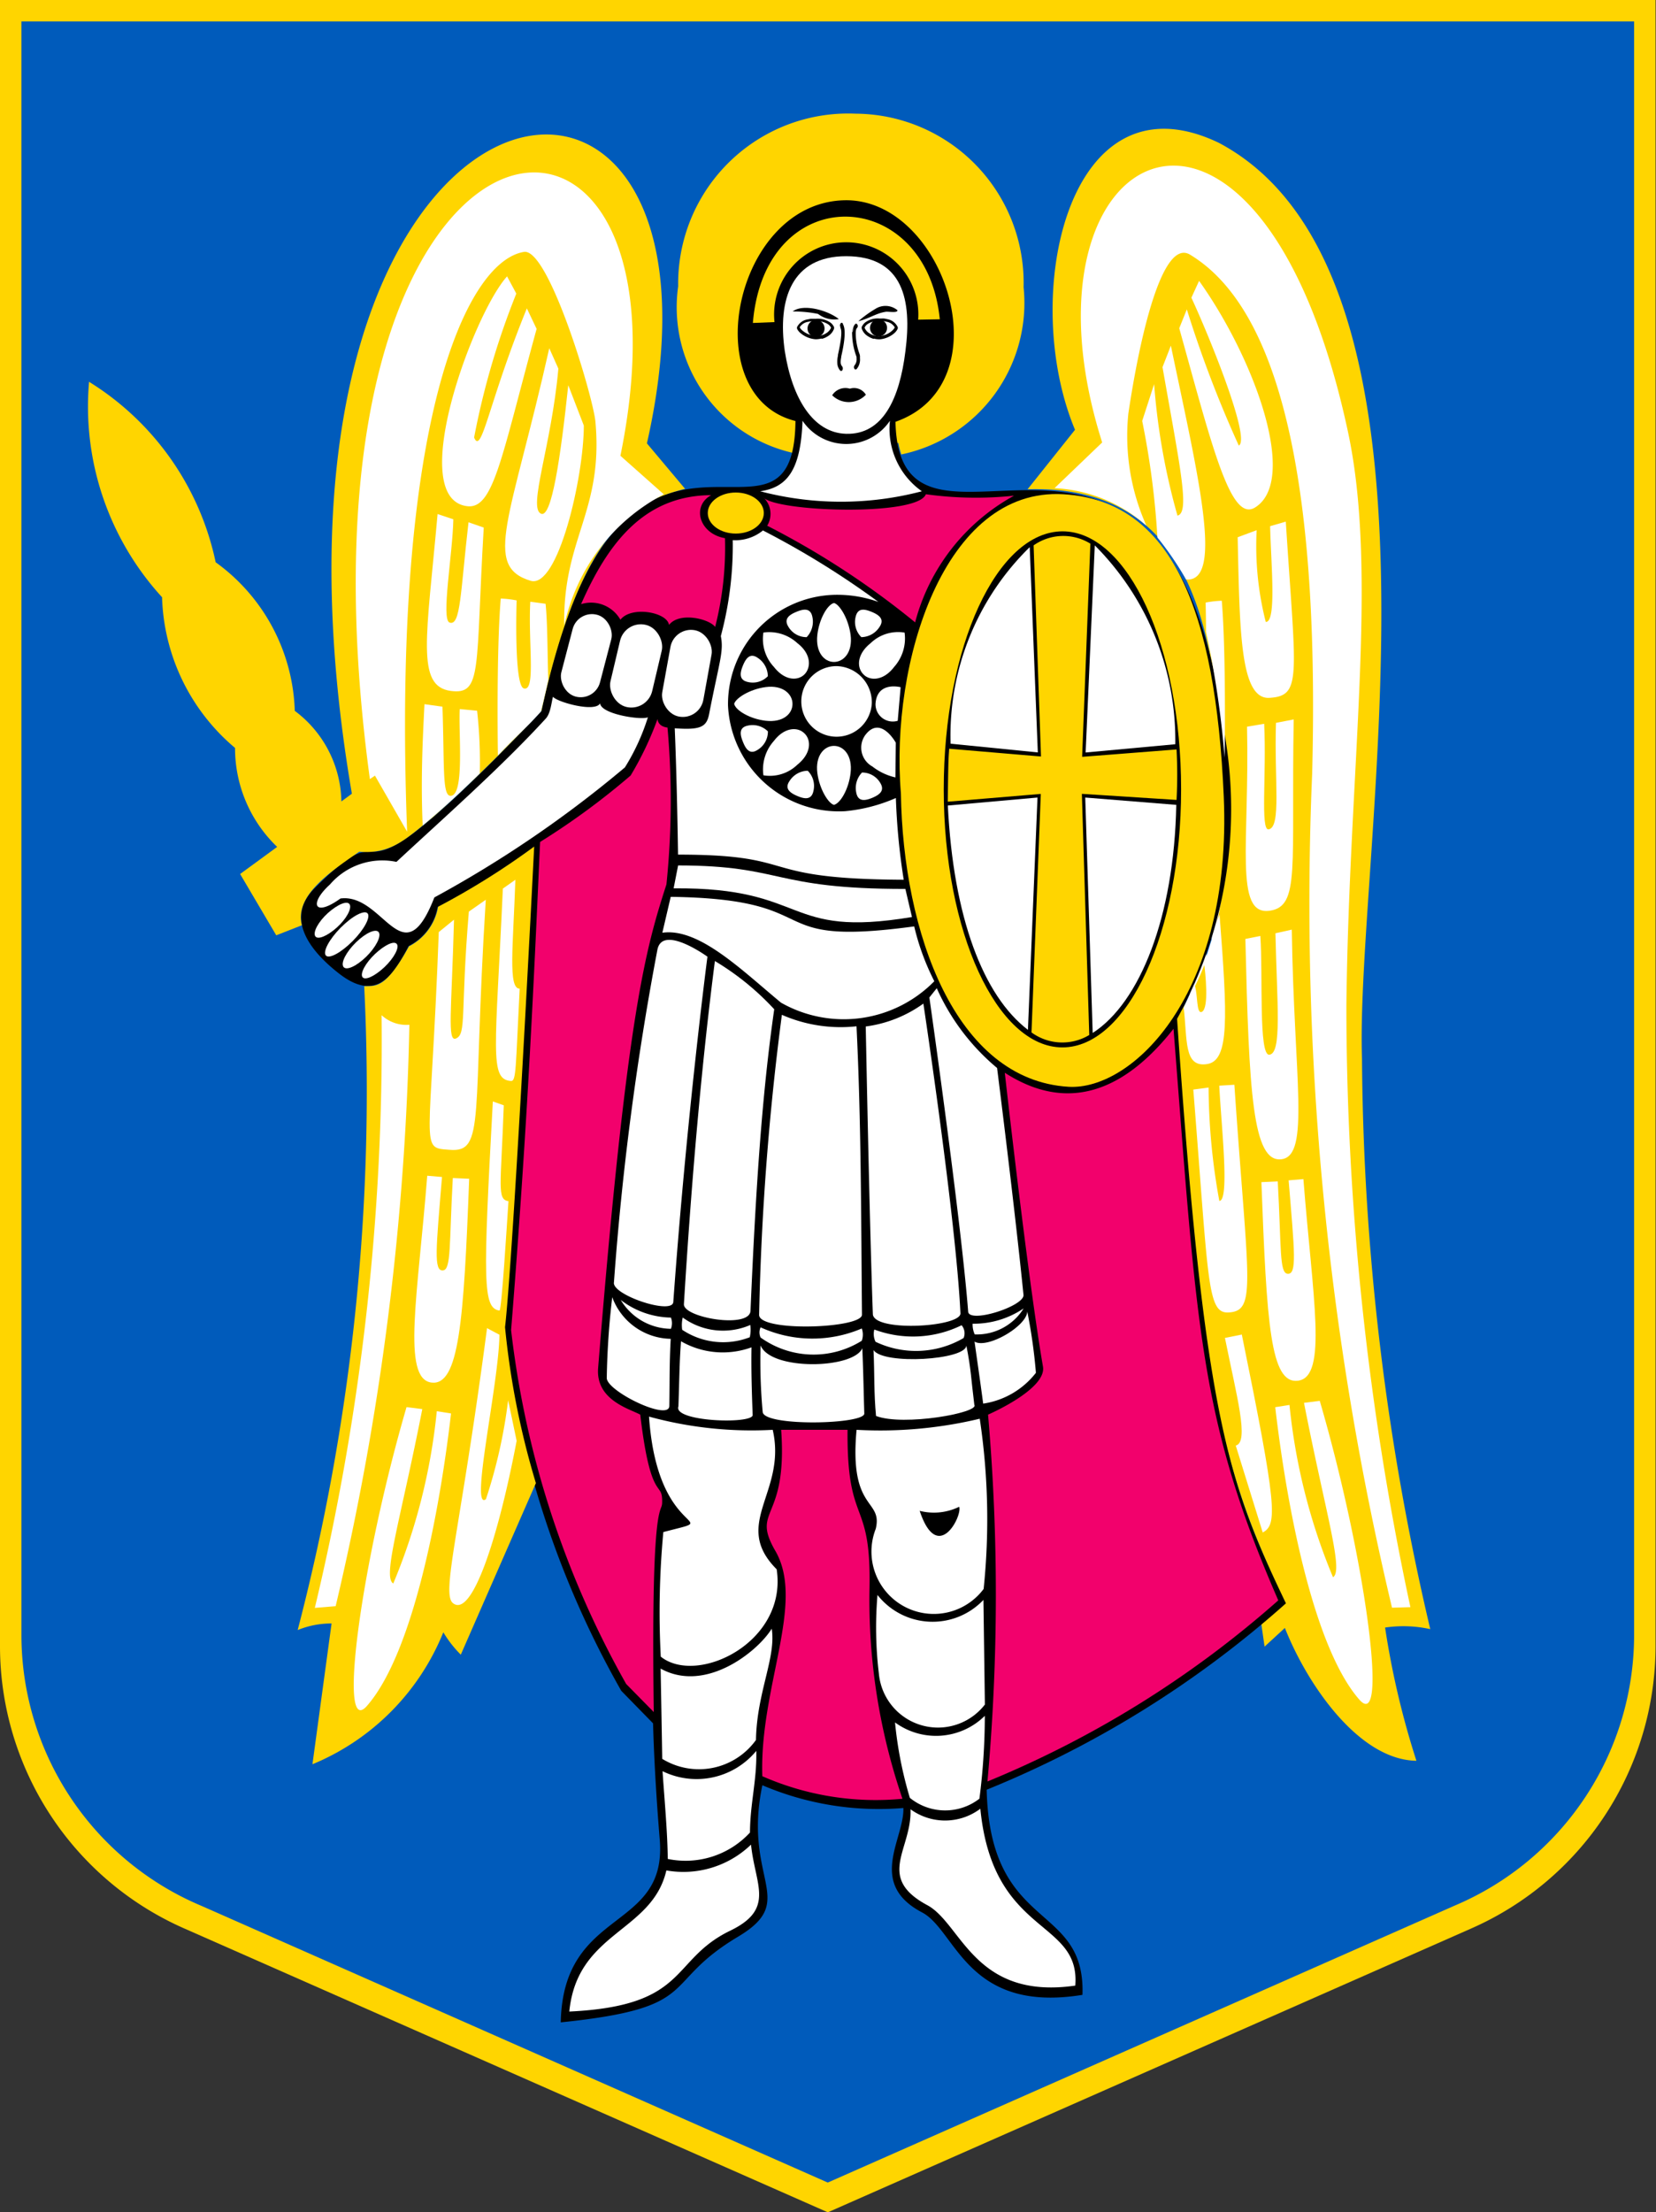 <svg xmlns="http://www.w3.org/2000/svg" width="25.117" height="33.527" viewBox="0 0 25.117 33.527"><rect x="0" y="0" width="25.117" height="33.527" fill="#333333" stroke="none"/><g transform="translate(0 0)"><path d="M15.69,15.627V40.586a4.676,4.676,0,0,0,2.8,4.272l9.756,4.3L38,44.858a4.676,4.676,0,0,0,2.8-4.272V15.627Z" transform="translate(-15.69 -15.627)" fill="#ffd500"/><path d="M19.943,19.88V44.347a4.455,4.455,0,0,0,2.73,4.094l9.5,4.194,9.5-4.194a4.455,4.455,0,0,0,2.73-4.094V19.88Z" transform="translate(-19.618 -19.555)" fill="#005bbb"/><g transform="translate(10.284 1.719)"><path d="M157.49,50.2a2.578,2.578,0,0,0-2.691,2.616,2.264,2.264,0,0,0,1.735,2.524,1.937,1.937,0,0,0,.043-.477c-1.539-.385-.913-3.364.783-3.359,1.494,0,2.4,2.792.751,3.371a1.539,1.539,0,0,0,.072.49,2.344,2.344,0,0,0,1.855-2.535A2.563,2.563,0,0,0,157.49,50.2Z" transform="translate(-154.797 -50.196)" fill="#ffd500" fill-rule="evenodd"/><path d="M159.757,53.09a2.445,2.445,0,0,1,2.424,2.484,2.39,2.39,0,0,1-2.463,2.378,2.281,2.281,0,0,1-2.424-2.4A2.456,2.456,0,0,1,159.757,53.09Z" transform="translate(-157.103 -52.869)" fill="#ffd500" fill-rule="evenodd"/></g><path d="M168.735,102.034a.994.994,0,0,0,.478-.915,1.147,1.147,0,0,0,1.315.061.835.835,0,0,0,.541.834C171.006,102.431,168.846,102.457,168.735,102.034Z" transform="translate(-157.033 -94.583)" fill="#fff" fill-rule="evenodd"/><path d="M251.93,191.418c0-.064,0-.506.1-.5.243,0,.11,1.68.128,1.974s-.027.367-.246.372c-.5.012-.2-1.458-.311-2.306-.02-.147.126-.1.159-.071a11.513,11.513,0,0,1,.115,1.516A3.682,3.682,0,0,0,251.93,191.418Z" transform="translate(-233.563 -177.455)" fill="#fff" fill-rule="evenodd"/><path d="M219.552,46.59l.718-.9c-.845-2.017-.114-5.449,2.18-4.35,3.772,1.994,2.065,10.816,2.173,13.883a38.725,38.725,0,0,0,1.035,8.645,1.9,1.9,0,0,0-.685-.024,12.8,12.8,0,0,0,.475,2.019c-.871-.012-1.654-1.151-1.995-2.013l-.308.283-.05-.349.353-.321c-.752-1.685-1.292-2.725-1.643-8.854.681-1,.882-2.183.682-4.273-.171-1.785-.537-3.816-2.936-3.744Z" transform="translate(-203.965 -39.176)" fill="#ffd500" fill-rule="evenodd"/><path d="M263.189,159.888c-.127.02-.03-.839-.067-1.6l-.26.044c.04,1.751-.2,2.864.341,2.79.469-.065.327-.65.367-2.9l-.269.052C263.274,159.143,263.385,159.858,263.189,159.888Z" transform="translate(-243.948 -147.318)" fill="#fff" fill-rule="evenodd"/><path d="M79.075,63.021c-3.33,3.49-2.022,1.26-3.443,2.685-.426.428-.122.906.369,1.289.577.452.833.015,1.06-.415a.817.817,0,0,0,.438-.588,9.658,9.658,0,0,0,1.445-.9c-.019.688-.343,6.568-.444,7.288a14.315,14.315,0,0,0,1.785,5.489l.482.493c.022.789.082,1.521.1,1.745.131,1.425-1.464,1.027-1.5,2.787,2.175-.224,1.484-.581,2.692-1.3.926-.553.064-.857.366-2.294a4.5,4.5,0,0,0,2.139.345c.015.469-.553,1.143.284,1.583.517.272.673,1.535,2.432,1.249.049-1.417-1.4-.933-1.453-3.109a15.671,15.671,0,0,0,4.539-2.825c-.86-1.8-1.235-2.745-1.651-8.859a6.569,6.569,0,0,0,.729-4.268c-.8-6.4-4.938-1.982-5-4.781,1.651-.579.752-3.354-.742-3.358-1.7,0-2.3,2.964-.775,3.346C82.9,61.138,80.271,57.346,79.075,63.021Z" transform="translate(-70.862 -52.242)" fill-rule="evenodd"/><path d="M242.483,87.056a4.716,4.716,0,0,1,.434.636c.583.049.175-1.6-.23-3.544l-.127.326c.273,1.549.417,2.206.227,2.25a10.049,10.049,0,0,1-.354-1.993l-.181.558A12.581,12.581,0,0,1,242.483,87.056Z" transform="translate(-224.928 -78.909)" fill="#fff" fill-rule="evenodd"/><path d="M249.617,72.03c.509,1.83.782,2.947,1.151,2.716.659-.412-.006-2.251-.85-3.434l-.117.255c.273.587.906,2.145.719,2.241a17.694,17.694,0,0,1-.788-2.064Z" transform="translate(-231.731 -67.055)" fill="#fff" fill-rule="evenodd"/><path d="M263.291,203.383c-.44.057-.494-1.015-.549-3.339l.227-.045c.041.589-.029,1.817.136,1.8.194-.019.117-.766.093-1.841l.248-.055C263.479,202.158,263.727,203.326,263.291,203.383Z" transform="translate(-243.853 -185.813)" fill="#fff" fill-rule="evenodd"/><path d="M252.815,232.41a9.746,9.746,0,0,1-.163-1.719l-.232.031c.235,2.929.207,3.4.539,3.378.428-.025.288-.463.084-3.451l-.229.014c.029.592.162,1.748,0,1.747Z" transform="translate(-234.321 -214.208)" fill="#fff" fill-rule="evenodd"/><path d="M258.9,281.884l.409,1.317c.227-.119.213-.4-.317-3l-.256.051C258.912,281.128,259.109,281.832,258.9,281.884Z" transform="translate(-240.157 -259.974)" fill="#fff" fill-rule="evenodd"/><path d="M250.813,197.634c.067-.16.153-.491.236-.729.121,1.559.151,2.212-.185,2.267-.362.06-.3-.371-.359-.854l.162-.357c.057.144.025.461.114.42C250.893,198.329,250.835,197.784,250.813,197.634Z" transform="translate(-232.552 -183.045)" fill="#fff" fill-rule="evenodd"/><path d="M119.273,158.161s0,.112.151.129a12.42,12.42,0,0,1-.016,2.378c-.309.96-.6,1.92-1.036,7.329-.039.485.472.617.639.707.161,1.371.34.983.332,1.33,0,.191-.173-.168-.127,3.178l-.419-.426a14.232,14.232,0,0,1-1.745-5.362c.258-3.217.352-5.459.44-7.4a11.11,11.11,0,0,0,1.373-1.007A4.9,4.9,0,0,0,119.273,158.161Z" transform="translate(-109.3 -147.263)" fill="#f2016c" fill-rule="evenodd"/><path d="M146.373,298.751c.168,1.109-1.206,1.766-1.758,1.324a13.03,13.03,0,0,1,.039-1.888c.979-.259-.087.157-.217-1.75a5.88,5.88,0,0,0,1.876.2C146.531,297.587,145.682,298.058,146.373,298.751Z" transform="translate(-134.593 -274.966)" fill="#fff" fill-rule="evenodd"/><path d="M146.739,339.1s.024,1.3.024,1.368a1.065,1.065,0,0,0,1.422-.286c.012-.719.308-1.25.239-1.687C148.215,338.838,147.421,339.479,146.739,339.1Z" transform="translate(-136.719 -313.81)" fill="#fff" fill-rule="evenodd"/><path d="M148.542,362.694a1.174,1.174,0,0,1-1.422.308c.03.445.075.921.079,1.33a1.33,1.33,0,0,0,1.247-.4C148.448,363.49,148.552,363.141,148.542,362.694Z" transform="translate(-137.071 -336.157)" fill="#fff" fill-rule="evenodd"/><path d="M131.367,381.3a1.479,1.479,0,0,1-1.284.391c-.218.941-1.353.925-1.472,2.139,1.822-.086,1.521-.781,2.441-1.226C131.738,382.273,131.428,381.91,131.367,381.3Z" transform="translate(-119.976 -353.342)" fill="#fff" fill-rule="evenodd"/><path d="M187.267,296.866a6.5,6.5,0,0,1-1.868.168c-.117,1.242.4,1.04.291,1.5a.945.945,0,0,0,1.636.912A10.239,10.239,0,0,0,187.267,296.866Zm-.311,1.338c.046.139-.329.875-.6.058A.871.871,0,0,0,186.956,298.2Z" transform="translate(-172.407 -275.363)" fill="#fff" fill-rule="evenodd"/><path d="M189.514,331.8a5.835,5.835,0,0,0,.021,1.191.9.9,0,0,0,1.608.47l-.022-1.586A1.063,1.063,0,0,1,189.514,331.8Z" transform="translate(-176.205 -307.626)" fill="#fff" fill-rule="evenodd"/><path d="M193.467,357.01a5.966,5.966,0,0,1-.225-1.143,1.053,1.053,0,0,0,1.362-.1,9.846,9.846,0,0,1-.082,1.256A.848.848,0,0,1,193.467,357.01Z" transform="translate(-179.667 -329.761)" fill="#fff" fill-rule="evenodd"/><path d="M195.333,374.169c.191,1.942,1.521,1.665,1.44,2.681-1.535.221-1.722-.938-2.244-1.219-.787-.423-.232-.845-.255-1.454A.89.89,0,0,0,195.333,374.169Z" transform="translate(-180.464 -346.755)" fill="#fff" fill-rule="evenodd"/><path d="M150.856,120.816a.661.661,0,0,1-.454.144,5.319,5.319,0,0,1-.181,1.454c.047.233-.022.383-.178,1.183-.038.194-.129.243-.521.214.026.616.042,1.379.05,1.915,1.9,0,1.125.37,3.423.381a10.011,10.011,0,0,1-.119-1.239,2.49,2.49,0,0,1-.77.2,1.684,1.684,0,0,1-1.776-1.6,1.657,1.657,0,0,1,1.67-1.68,1.861,1.861,0,0,1,.611.108,12.973,12.973,0,0,0-1.755-1.085Z" transform="translate(-139.288 -112.773)" fill="#fff" fill-rule="evenodd"/><path d="M152.823,187.545l.1.426c-1.96.327-1.55-.452-3.615-.435l.068-.347C150.984,187.191,150.79,187.546,152.823,187.545Z" transform="translate(-139.091 -174.072)" fill="#fff" fill-rule="evenodd"/><path d="M147.207,193.41l-.127.544c.556-.078,1.2.564,1.8,1.06a1.926,1.926,0,0,0,2.325-.325,3.686,3.686,0,0,1-.305-.831C148.52,194.18,149.653,193.443,147.207,193.41Z" transform="translate(-137.034 -179.817)" fill="#fff" fill-rule="evenodd"/><path d="M167.758,216.969a2.219,2.219,0,0,1-1.132-.174,41.327,41.327,0,0,0-.345,4.545c-.011.266,1.56.21,1.56,0C167.827,219.849,167.829,218.42,167.758,216.969Z" transform="translate(-154.767 -201.414)" fill="#fff" fill-rule="evenodd"/><path d="M138.89,202.169s-.689-.5-.76-.1a44.065,44.065,0,0,0-.658,5.034c-.039.191.885.5.9.3C138.577,204.558,138.89,202.169,138.89,202.169Z" transform="translate(-128.16 -187.669)" fill="#fff" fill-rule="evenodd"/><path d="M151.322,281.6a1.273,1.273,0,0,1-1.069-.092c-.024.321-.024.541-.039.986-.09.231,1.1.274,1.126.136C151.328,282.308,151.316,281.965,151.322,281.6Z" transform="translate(-139.924 -261.179)" fill="#fff" fill-rule="evenodd"/><path d="M187.4,214.92a1.926,1.926,0,0,0,.874-.347s.494,3.263.562,4.689c.029.211-1.293.295-1.328.023C187.456,217.867,187.4,214.92,187.4,214.92Z" transform="translate(-174.269 -199.362)" fill="#fff" fill-rule="evenodd"/><path d="M200.1,211.7l.112-.14a3.352,3.352,0,0,0,.915,1.209s.262,2.065.4,3.433c.034.169-.8.439-.838.267C200.581,215.07,200.1,211.7,200.1,211.7Z" transform="translate(-186.004 -196.582)" fill="#fff" fill-rule="evenodd"/><path d="M137.014,273.405a.964.964,0,0,1-.887-.631,11.936,11.936,0,0,0-.083,1.225c0,.2.946.66.949.423.006-.426,0-.622.021-1.018Z" transform="translate(-126.841 -253.113)" fill="#fff" fill-rule="evenodd"/><path d="M168.065,282.376c-.14.316-1.388.341-1.543-.043a8.378,8.378,0,0,0,.032,1.009c.02.223,1.546.189,1.541.023-.011-.364-.013-.577-.03-.99Z" transform="translate(-154.986 -261.941)" fill="#fff" fill-rule="evenodd"/><path d="M188.97,282.413c.152.226,1.4.151,1.408-.07.074.376.07.494.121.9.08.118-1.074.328-1.491.168C188.974,283.053,188.987,282.786,188.97,282.413Z" transform="translate(-175.721 -261.95)" fill="#fff" fill-rule="evenodd"/><path d="M209.016,276.057c.192.115.791-.232.8-.456a8.092,8.092,0,0,1,.131.929,1.243,1.243,0,0,1-.8.467C209.1,276.642,209.066,276.413,209.016,276.057Z" transform="translate(-194.235 -255.723)" fill="#fff" fill-rule="evenodd"/><path d="M152.667,206.866a4.054,4.054,0,0,0-.9-.731c-.2,1.554-.354,3.3-.47,5.2-.013.206,1,.378,1.01.1C152.389,209.533,152.483,208.146,152.667,206.866Z" transform="translate(-140.924 -191.569)" fill="#fff" fill-rule="evenodd"/><g transform="translate(11.136 9.14)"><path d="M161.957,144.875c.148,0,.287-.148.252-.412-.033-.249-.169-.462-.252-.482-.1.025-.224.242-.252.482C161.675,144.728,161.809,144.875,161.957,144.875Z" transform="translate(-160.444 -143.982)" fill="#fff" fill-rule="evenodd"/><path d="M146.143,160.841c0-.15-.146-.29-.408-.255-.246.033-.457.171-.477.255.025.1.239.227.477.255C146,161.127,146.143,160.991,146.143,160.841Z" transform="translate(-145.259 -159.312)" fill="#fff" fill-rule="evenodd"/><path d="M161.945,172.3c-.148,0-.286.148-.252.412.033.249.169.462.252.482.1-.025.224-.242.252-.482C162.228,172.448,162.093,172.3,161.945,172.3Z" transform="translate(-160.432 -170.135)" fill="#fff" fill-rule="evenodd"/><path d="M173.279,160.764a.262.262,0,0,0,.337.255l.044-.509S173.3,160.413,173.279,160.764Z" transform="translate(-171.136 -159.234)" fill="#fff" fill-rule="evenodd"/><path d="M151.47,150.281c.1-.106.1-.309-.11-.471a.631.631,0,0,0-.515-.161.619.619,0,0,0,.159.521C151.167,150.379,151.365,150.387,151.47,150.281Z" transform="translate(-150.402 -149.202)" fill="#fff" fill-rule="evenodd"/><path d="M151.494,169.049c-.1-.106-.306-.1-.466.111a.646.646,0,0,0-.159.521.6.6,0,0,0,.515-.161c.207-.165.215-.366.11-.472Z" transform="translate(-150.426 -167.07)" fill="#fff" fill-rule="evenodd"/><path d="M170.5,168.806a.326.326,0,0,0,.11.472.89.89,0,0,0,.35.166l.006-.526S170.732,168.491,170.5,168.806Z" transform="translate(-168.515 -166.801)" fill="#fff" fill-rule="evenodd"/><path d="M170.079,150.252c.1.105.306.1.466-.111a.649.649,0,0,0,.159-.521.6.6,0,0,0-.516.161C169.982,149.945,169.974,150.146,170.079,150.252Z" transform="translate(-168.12 -149.172)" fill="#fff" fill-rule="evenodd"/><path d="M155.786,145.323c.106-.045.215-.065.243.074a.339.339,0,0,1-.086.309.318.318,0,0,1-.277-.157C155.591,145.429,155.679,145.367,155.786,145.323Z" transform="translate(-154.844 -145.189)" fill="#fff" fill-rule="evenodd"/><path d="M146.587,168.5c-.044-.107-.064-.217.073-.245a.331.331,0,0,1,.306.087.323.323,0,0,1-.156.28C146.692,168.7,146.631,168.612,146.587,168.5Z" transform="translate(-146.455 -166.397)" fill="#fff" fill-rule="evenodd"/><path d="M169.639,177.934c-.106.044-.215.064-.243-.074a.339.339,0,0,1,.086-.309.318.318,0,0,1,.277.157C169.833,177.827,169.745,177.889,169.639,177.934Z" transform="translate(-167.544 -174.982)" fill="#fff" fill-rule="evenodd"/><path d="M146.59,154.6c.044-.108.107-.2.223-.121a.338.338,0,0,1,.156.28.318.318,0,0,1-.306.087C146.528,154.815,146.546,154.708,146.59,154.6Z" transform="translate(-146.459 -153.65)" fill="#fff" fill-rule="evenodd"/><path d="M156,177.593c-.106-.045-.2-.108-.12-.226a.333.333,0,0,1,.277-.157.325.325,0,0,1,.086.309C156.213,177.657,156.107,177.638,156,177.593Z" transform="translate(-155.042 -174.668)" fill="#fff" fill-rule="evenodd"/><path d="M169.51,145.328c.107.044.2.108.12.226a.333.333,0,0,1-.277.157.325.325,0,0,1-.086-.309C169.3,145.264,169.4,145.283,169.51,145.328Z" transform="translate(-167.425 -145.194)" fill="#fff" fill-rule="evenodd"/></g><g transform="translate(4.808 10.559)"><path d="M86.062,172.081c-.4.289-.482.08-.159-.213a1.05,1.05,0,0,1,1.008-.342c.733-.681,1.593-1.438,2.266-2.173.076-.083.087-.267.109-.33.05.077.639.245.714.1.013.167.637.259.725.211a3.279,3.279,0,0,1-.349.76,17.37,17.37,0,0,1-2.89,1.971c-.164.421-.306.545-.448.53C86.766,172.565,86.493,172.025,86.062,172.081Z" transform="translate(-85.706 -169.022)" fill="#fff" fill-rule="evenodd"/></g><path d="M194.145,118.139c.033,2.114.824,4.346,2.544,4.449.961.057,2.484-1.391,2.353-4.4-.124-2.829-.787-4.484-2.433-4.581C194.8,113.5,193.98,116.16,194.145,118.139Zm2.45-3.97c1,0,1.8,1.751,1.8,3.911s-.808,3.911-1.8,3.911-1.8-1.751-1.8-3.911S195.6,114.169,196.6,114.169Z" transform="translate(-180.481 -106.116)" fill="#ffd500" fill-rule="evenodd"/><g transform="translate(11.881 3.883)"><path d="M178.925,79.643c.869,0,1,.671.9,1.438-.088.72-.341,1.27-.9,1.254-.5-.014-.818-.535-.93-1.254C177.882,80.294,178.1,79.643,178.925,79.643Z" transform="translate(-177.973 -79.643)" fill="#fff" fill-rule="evenodd"/><path d="M192.833,89.721a1.74,1.74,0,0,1,.257-.186.285.285,0,0,1,.336.018c.011.047-.137.019-.173.024C193.1,89.6,193.006,89.678,192.833,89.721Z" transform="translate(-191.696 -88.735)" fill-rule="evenodd"/><path d="M180.167,89.985a.4.4,0,0,0,.315.078c-.175-.138-.547-.236-.7-.115A1.852,1.852,0,0,1,180.167,89.985Z" transform="translate(-179.64 -89.11)" fill-rule="evenodd"/><path d="M188.179,105.86a.358.358,0,0,1-.511.008.237.237,0,0,1,.268-.1A.209.209,0,0,1,188.179,105.86Z" transform="translate(-186.927 -103.76)"/><path d="M188.711,92.886h0Zm0,0h0Zm0,0a.054.054,0,0,1,0-.054c.009-.016.025-.019.036,0a.021.021,0,0,1,0,.007c.063.1,0,.384-.025.492l0,.012a.3.3,0,0,0-.008.082.093.093,0,0,0,.022.055.052.052,0,0,1,.005.054c-.008.017-.024.021-.036.008a.178.178,0,0,1-.042-.107h0a.4.4,0,0,1,.009-.115h0l0-.012h0c.021-.1.079-.354.036-.415h0Z" transform="translate(-187.844 -91.81)"/><path d="M191.607,93.123a1.042,1.042,0,0,0,.062.362h0v0a.14.14,0,0,1,.006.019c0,.008,0,.015,0,.022h0a.14.14,0,0,1-.029.1.046.046,0,0,0-.006.05.021.021,0,0,0,.036.008.222.222,0,0,0,.05-.167h0a.3.3,0,0,0,0-.035.221.221,0,0,0-.009-.033l0,0h0a.924.924,0,0,1-.055-.319.2.2,0,0,1,.007-.046.046.046,0,0,1,.011-.02.044.044,0,0,0,.01-.047c-.007-.018-.022-.025-.034-.016l0,0a.116.116,0,0,0-.03.052h0l-.011.068Zm.07-.063h0Zm-.07.063a.279.279,0,0,1,.011-.068Z" transform="translate(-190.564 -91.974)"/><path d="M193.8,92.169h0Zm0,0a.3.3,0,0,1-.078-.01.275.275,0,0,1-.04-.014.222.222,0,0,1-.035-.019.176.176,0,0,1-.075-.087.131.131,0,0,1,.015-.025.134.134,0,0,1,.022-.023.278.278,0,0,1,.191-.05h.023l.044,0,.042.009a.179.179,0,0,1,.121.085.088.088,0,0,1-.01.017.168.168,0,0,1-.021.025.329.329,0,0,1-.2.09h0Zm-.09.035a.339.339,0,0,0,.092.012h0a.386.386,0,0,0,.229-.1.212.212,0,0,0,.027-.032h0a.163.163,0,0,0,.018-.033h0v-.018a.213.213,0,0,0-.156-.122l-.047-.01a.411.411,0,0,0-.049,0H193.8a.321.321,0,0,0-.221.061.177.177,0,0,0-.029.031.2.2,0,0,0-.022.037h0l0,.006v.014a.217.217,0,0,0,.1.122.248.248,0,0,0,.041.022.317.317,0,0,0,.046.017Zm.092-.311h0Zm0,0h0Z" transform="translate(-192.34 -90.956)"/><path d="M195.331,92.169a.129.129,0,1,0,.128.129A.128.128,0,0,0,195.331,92.169Z" transform="translate(-193.886 -91.211)" fill-rule="evenodd"/><path d="M180.951,92.232h0Zm0,0a.318.318,0,0,0,.08-.011.266.266,0,0,0,.041-.014.238.238,0,0,0,.036-.019.18.18,0,0,0,.077-.085.138.138,0,0,0-.016-.025.155.155,0,0,0-.023-.023.294.294,0,0,0-.2-.049h-.023l-.046,0-.043.008a.182.182,0,0,0-.125.083.089.089,0,0,0,.01.016.193.193,0,0,0,.022.025.351.351,0,0,0,.2.088h0Zm.092.034a.36.36,0,0,1-.094.012h0a.4.4,0,0,1-.235-.1.261.261,0,0,1-.028-.031h0a.14.14,0,0,1-.018-.033h0v-.018a.216.216,0,0,1,.16-.119h0l.048-.009.051,0h.024a.34.34,0,0,1,.228.06.178.178,0,0,1,.052.067l0,.006v.014a.217.217,0,0,1-.1.12.334.334,0,0,1-.042.022.325.325,0,0,1-.048.016Zm-.094-.3h0Zm0,0h0Z" transform="translate(-180.461 -91.019)"/></g><path d="M167.165,299.068h1.007c-.012,1.49.36,1.007.333,2.4a9.3,9.3,0,0,0,.5,3.192,4.271,4.271,0,0,1-2.126-.342c-.044-1.35.655-2.62.2-3.411C166.7,300.253,167.266,300.468,167.165,299.068Z" transform="translate(-155.317 -277.397)" fill="#f2016c"/><path d="M211.571,230.979a15.568,15.568,0,0,0,4.411-2.745c-1.2-2.754-1.232-4.125-1.589-8.663-.945,1.2-1.839,1.13-2.559.666,0,0,.346,3.1.579,4.454.059.343-.833.728-.833.728A31.516,31.516,0,0,1,211.571,230.979Z" transform="translate(-196.594 -203.978)" fill="#f2016c"/><path d="M224.863,53.368l.723-.693c-1.453-4.575,2.378-6.464,3.728-.161.461,2.152.017,5.073-.024,8.7a43.451,43.451,0,0,0,.971,9.114l-.279.008a46.086,46.086,0,0,1-1.211-12.643c.1-3.878-.335-6.949-1.852-7.864-.421-.254-.762,1.241-.936,2.408a3.326,3.326,0,0,0,.274,1.7,2.259,2.259,0,0,0-1.393-.569Z" transform="translate(-208.869 -45.969)" fill="#fff" fill-rule="evenodd"/><path d="M180.432,160.542a.535.535,0,1,1-.535-.561A.549.549,0,0,1,180.432,160.542Z" transform="translate(-167.209 -149.885)" fill="#fff"/><path d="M167.075,113.649a.344.344,0,0,1,.061.433,12.545,12.545,0,0,1,2.244,1.465,3.082,3.082,0,0,1,1.5-1.92,5.526,5.526,0,0,1-1.337-.022C169.415,113.947,167.244,113.871,167.075,113.649Z" transform="translate(-155.5 -106.114)" fill="#f2016c"/><path d="M130.95,115.44c.4-.908.947-1.648,1.973-1.652-.3.167-.181.584.21.652a4.868,4.868,0,0,1-.149,1.345c-.09-.123-.543-.233-.7-.03-.026-.194-.571-.293-.737-.079A.512.512,0,0,0,130.95,115.44Z" transform="translate(-122.137 -106.283)" fill="#f2016c"/><rect width="0.634" height="1.331" rx="0.317" transform="translate(10.225 9.495) rotate(10.265)" fill="#fff"/><rect width="0.65" height="1.279" rx="0.325" transform="matrix(0.973, 0.23, -0.23, 0.973, 9.479, 9.396)" fill="#fff"/><rect width="0.606" height="1.282" rx="0.303" transform="translate(8.762 9.241) rotate(14.651)" fill="#fff"/><path d="M78.652,194.634c.009.085-.1.25-.253.369s-.276.147-.285.062.1-.25.253-.369S78.643,194.549,78.652,194.634Z" transform="translate(-73.341 -180.902)" fill="#fff"/><path d="M80.825,196.485c.016.089-.118.294-.3.456s-.34.223-.355.133.118-.294.3-.456S80.809,196.4,80.825,196.485Z" transform="translate(-75.239 -182.618)" fill="#fff"/><path d="M84.271,200.187c.012.088-.1.264-.255.395s-.286.164-.3.077.1-.264.255-.395S84.259,200.1,84.271,200.187Z" transform="translate(-78.517 -186.031)" fill="#fff"/><path d="M88.015,202.557c.01.081-.1.248-.252.373s-.278.16-.288.079.1-.248.252-.373S88,202.476,88.015,202.557Z" transform="translate(-81.986 -188.224)" fill="#fff"/><path d="M41.816,46.975l.579.689c-.7.179-1.552.51-2.178,3.362-.59.631-1.087,1.113-1.641,1.61-.409.328-.633.57-1.123.528-.544.37-.973.7-.871,1.115l-.388.152-.548-.929.562-.411a2.072,2.072,0,0,1-.639-1.5,3.1,3.1,0,0,1-1.107-2.284,4.278,4.278,0,0,1-1.107-3.265,4.241,4.241,0,0,1,1.92,2.735,2.884,2.884,0,0,1,1.2,2.252,1.751,1.751,0,0,1,.707,1.373l.159-.117C35.372,40.768,43.508,39.5,41.816,46.975Z" transform="translate(-32.004 -40.255)" fill="#ffd500"/><path d="M114.445,134.265c-.069.832-.043,2.379-.043,2.379.275-.293.456-.442.652-.667.035-.137.068-.28.112-.479-.014-.42-.01-.85-.041-1.154l-.232-.031c-.034.63.089,1.374-.1,1.313-.15-.05-.107-1.333-.107-1.333A1.566,1.566,0,0,0,114.445,134.265Z" transform="translate(-106.85 -125.193)" fill="#fff" fill-rule="evenodd"/><path d="M103.763,73.893c.4.049.518-.736,1.053-2.687l-.148-.311c-.583,1.429-.685,2.236-.8,1.957a11.733,11.733,0,0,1,.64-2.181l-.14-.261C103.854,70.977,102.825,73.779,103.763,73.893Z" transform="translate(-96.677 -66.221)" fill="#fff" fill-rule="evenodd"/><path d="M116.283,88.1c.413.122.806-1.57.806-2.353l-.236-.612c-.119,1.121-.253,2.011-.411,1.949-.208-.082.157-1.029.261-2.2l-.138-.309C115.982,87.17,115.548,87.879,116.283,88.1Z" transform="translate(-108.234 -79.297)" fill="#fff" fill-rule="evenodd"/><path d="M111.381,107.35c0,.172-.19.311-.425.311s-.425-.139-.425-.311.19-.311.425-.311.425.139.425.311Z" transform="translate(-99.796 -99.574)" fill="#ffd500"/><path d="M90.973,54.7l-.658-.584c1.368-6.686-5.272-5.941-3.8,4.9l.077-.052.488.85c-.237-6.24.9-8.644,1.772-8.788.376-.062,1.05,2.2,1.084,2.574.123,1.364-.5,1.771-.473,3.094A2.93,2.93,0,0,1,90.973,54.7Z" transform="translate(-80.905 -47.208)" fill="#fff"/><path d="M100.531,117.525c-.167,1.871-.331,2.611.2,2.681.481.063.374-.328.5-2.476l-.231-.08c-.123,1.061-.118,1.577-.287,1.52-.132-.044.046-1.034.057-1.565Z" transform="translate(-93.894 -109.734)" fill="#fff" fill-rule="evenodd"/><path d="M99.406,155.215c-.027.538-.058,1.142-.027,1.839.409-.348.542-.475.866-.789a6.909,6.909,0,0,0-.041-.951l-.263-.025c-.02.356.072,1.265-.123,1.313-.147.036-.107-.406-.139-1.349Z" transform="translate(-92.968 -144.542)" fill="#fff" fill-rule="evenodd"/><path d="M75.764,185.563c.173-.008.322.048.679-.605a.831.831,0,0,0,.442-.6,11.444,11.444,0,0,0,1.457-.912c-.2,3.942-.369,6.663-.442,7.284a12.266,12.266,0,0,0,.468,2.364l-1.139,2.6a1.743,1.743,0,0,1-.265-.339,3.639,3.639,0,0,1-1.985,2l.29-2.134a1.351,1.351,0,0,0-.514.1A32.371,32.371,0,0,0,75.764,185.563Z" transform="translate(-70.24 -170.615)" fill="#ffd500"/><path d="M101.082,194.519c-.123,3.333-.3,3.266.164,3.3.55.046.342-.487.549-3.79l-.257.18c-.128,1.536-.032,1.851-.193,1.922-.139.062-.068-.419-.032-1.8Z" transform="translate(-94.427 -180.392)" fill="#fff" fill-rule="evenodd"/><path d="M98.319,250.148c.128-.01.094-.394.15-1.4l.248.011c-.081,2.162-.155,3.14-.571,3.089-.455-.056-.206-1.337-.065-3.135l.224.019C98.214,249.829,98.177,250.159,98.319,250.148Z" transform="translate(-91.601 -230.893)" fill="#fff" fill-rule="evenodd"/><path d="M105.392,281.523a7.732,7.732,0,0,0,.337-1.5l.129.615c-.285,1.5-.682,2.689-.966,2.46-.182-.147.114-1.1.517-4.168l.188.1C105.588,279.779,105.144,281.709,105.392,281.523Z" transform="translate(-98.022 -258.8)" fill="#fff" fill-rule="evenodd"/><path d="M86.469,297.228a9.116,9.116,0,0,0,.66-2.611l.216.034c-.167,1.442-.567,3.623-1.275,4.432-.457.522-.081-2.2.6-4.528l.239.03C86.58,296.264,86.3,297.133,86.469,297.228Z" transform="translate(-80.504 -273.228)" fill="#fff" fill-rule="evenodd"/><path d="M79.152,216.876a.554.554,0,0,0,.421.145,41.7,41.7,0,0,1-1.118,8.812l-.316.026A36.944,36.944,0,0,0,79.152,216.876Z" transform="translate(-73.364 -201.489)" fill="#fff"/><path d="M112.451,235.476c-.177-.029-.115-.217-.071-1.453l-.166-.059c-.15,2.751-.152,3.129.1,3.17C112.348,237.14,112.429,235.8,112.451,235.476Z" transform="translate(-104.739 -217.27)" fill="#fff"/><path d="M114.5,191.663c-.178,0-.1-.634-.065-1.651l-.19.134c-.111,2.454-.209,2.892.123,2.916C114.449,193.067,114.438,192.874,114.5,191.663Z" transform="translate(-106.618 -176.678)" fill="#fff"/><path d="M90.181,205.85c.544-.284.364-.408.609-.614C90.882,206.01,90.886,206.448,90.181,205.85Z" transform="translate(-84.485 -190.739)" fill="#ffd500"/><path d="M261.492,119.157l-.288.107c.031,1.421.037,2.46.481,2.434.5-.03.4-.31.249-2.671l-.238.069c.014.572.1,1.463-.066,1.451A4.652,4.652,0,0,1,261.492,119.157Z" transform="translate(-242.432 -111.121)" fill="#fff" fill-rule="evenodd"/><path d="M205.406,124.087a3.986,3.986,0,0,0-1.2,2.979l1.323.132Z" transform="translate(-189.788 -115.794)" fill="#fff"/><path d="M231.189,123.739l-.139,3.139,1.36-.125A4.184,4.184,0,0,0,231.189,123.739Z" transform="translate(-214.584 -115.473)" fill="#fff"/><path d="M230.964,173.716l.113,3.568c.718-.461,1.236-1.764,1.268-3.457Z" transform="translate(-214.504 -161.628)" fill="#fff"/><path d="M203.715,173.806c.083,1.693.537,2.883,1.215,3.4l.145-3.521Z" transform="translate(-189.339 -161.597)" fill="#fff"/><path d="M203.75,125.059l1.393.118-.112-3.2a.782.782,0,0,1,.861-.026l-.125,3.231,1.432-.112a7.189,7.189,0,0,1,0,.765l-1.436-.092.112,3.655a.793.793,0,0,1-.876-.039l.141-3.615-1.411.118C203.738,125.105,203.744,125.19,203.75,125.059Z" transform="translate(-189.354 -113.711)" fill="#ffd500"/><path d="M167.1,99.022a.8.8,0,0,0,1.326,0,1.156,1.156,0,0,0,.484,1.069,4.824,4.824,0,0,1-2.452,0C166.857,100.033,167.073,99.785,167.1,99.022Z" transform="translate(-154.928 -92.645)" fill="#fff"/><path d="M165.037,60.187c.181-2.184,2.633-2.095,2.835-.056l-.328.006a1.094,1.094,0,1,0-2.179.037Z" transform="translate(-153.618 -55.292)" fill="#ffd500"/><path d="M138.836,273.313a.9.9,0,0,0,.761.437.235.235,0,0,0,0-.17A1.284,1.284,0,0,1,138.836,273.313Z" transform="translate(-129.421 -253.61)" fill="#fff"/><path d="M209.387,274.991a.836.836,0,0,1-.742.394.361.361,0,0,1-.032-.162A1.352,1.352,0,0,0,209.387,274.991Z" transform="translate(-193.861 -255.16)" fill="#fff"/><path d="M150.956,276.806a1.038,1.038,0,0,0,1.025.113.515.515,0,0,1-.008.186,1.119,1.119,0,0,1-1.025-.113A.5.5,0,0,1,150.956,276.806Z" transform="translate(-140.601 -256.837)" fill="#fff"/><path d="M166.411,278.759a1.9,1.9,0,0,0,1.532.016.28.28,0,0,1,0,.186,1.378,1.378,0,0,1-1.535-.049.184.184,0,0,1,0-.154Z" transform="translate(-154.872 -258.64)" fill="#fff"/><path d="M189.028,278.4a1.675,1.675,0,0,0,1.324-.065.188.188,0,0,1,.03.194,1.428,1.428,0,0,1-1.335.057A.266.266,0,0,1,189.028,278.4Z" transform="translate(-175.767 -258.249)" fill="#fff"/><path d="M176.033,79.069a.129.129,0,1,0,.128.129A.128.128,0,0,0,176.033,79.069Z" transform="translate(-163.655 -74.219)" fill-rule="evenodd"/><path d="M266.323,250.822c-.128-.01-.094-.394-.15-1.4l-.248.011c.081,2.162.138,3.061.554,3.01.455-.056.224-1.258.083-3.056l-.224.019C266.429,250.5,266.466,250.833,266.323,250.822Z" transform="translate(-246.793 -231.516)" fill="#fff" fill-rule="evenodd"/><path d="M269.542,295.986a9.117,9.117,0,0,1-.66-2.611l-.216.034c.167,1.442.567,3.623,1.275,4.432.457.522.081-2.2-.6-4.528l-.239.03C269.431,295.021,269.706,295.891,269.542,295.986Z" transform="translate(-249.324 -272.081)" fill="#fff" fill-rule="evenodd"/><path d="M255.089,134.684c.069.832.043,2.379.043,2.379a14.446,14.446,0,0,0-.282-1.906c0-.223-.006-.444-.006-.444a1.566,1.566,0,0,1,.245-.028Z" transform="translate(-236.558 -125.58)" fill="#fff" fill-rule="evenodd"/><path d="M36.243,96.1c.876.771.643,2.631.945,1.789,1.39,1.114.667,2.959,1.162,2.177a1.855,1.855,0,0,1,.51,1.255l-.666.473c-.494-.342-.66-1.294-.721-1.984-.02.622-1.017-.283-1.065-2.076-.406.12-.765-.777-.818-1.094.667.5-.354-.514-.267-1.508C35.323,95.131,35.973,95.862,36.243,96.1Z" transform="translate(-33.817 -89.052)" fill="#ffd500" fill-rule="evenodd"/></g></svg>